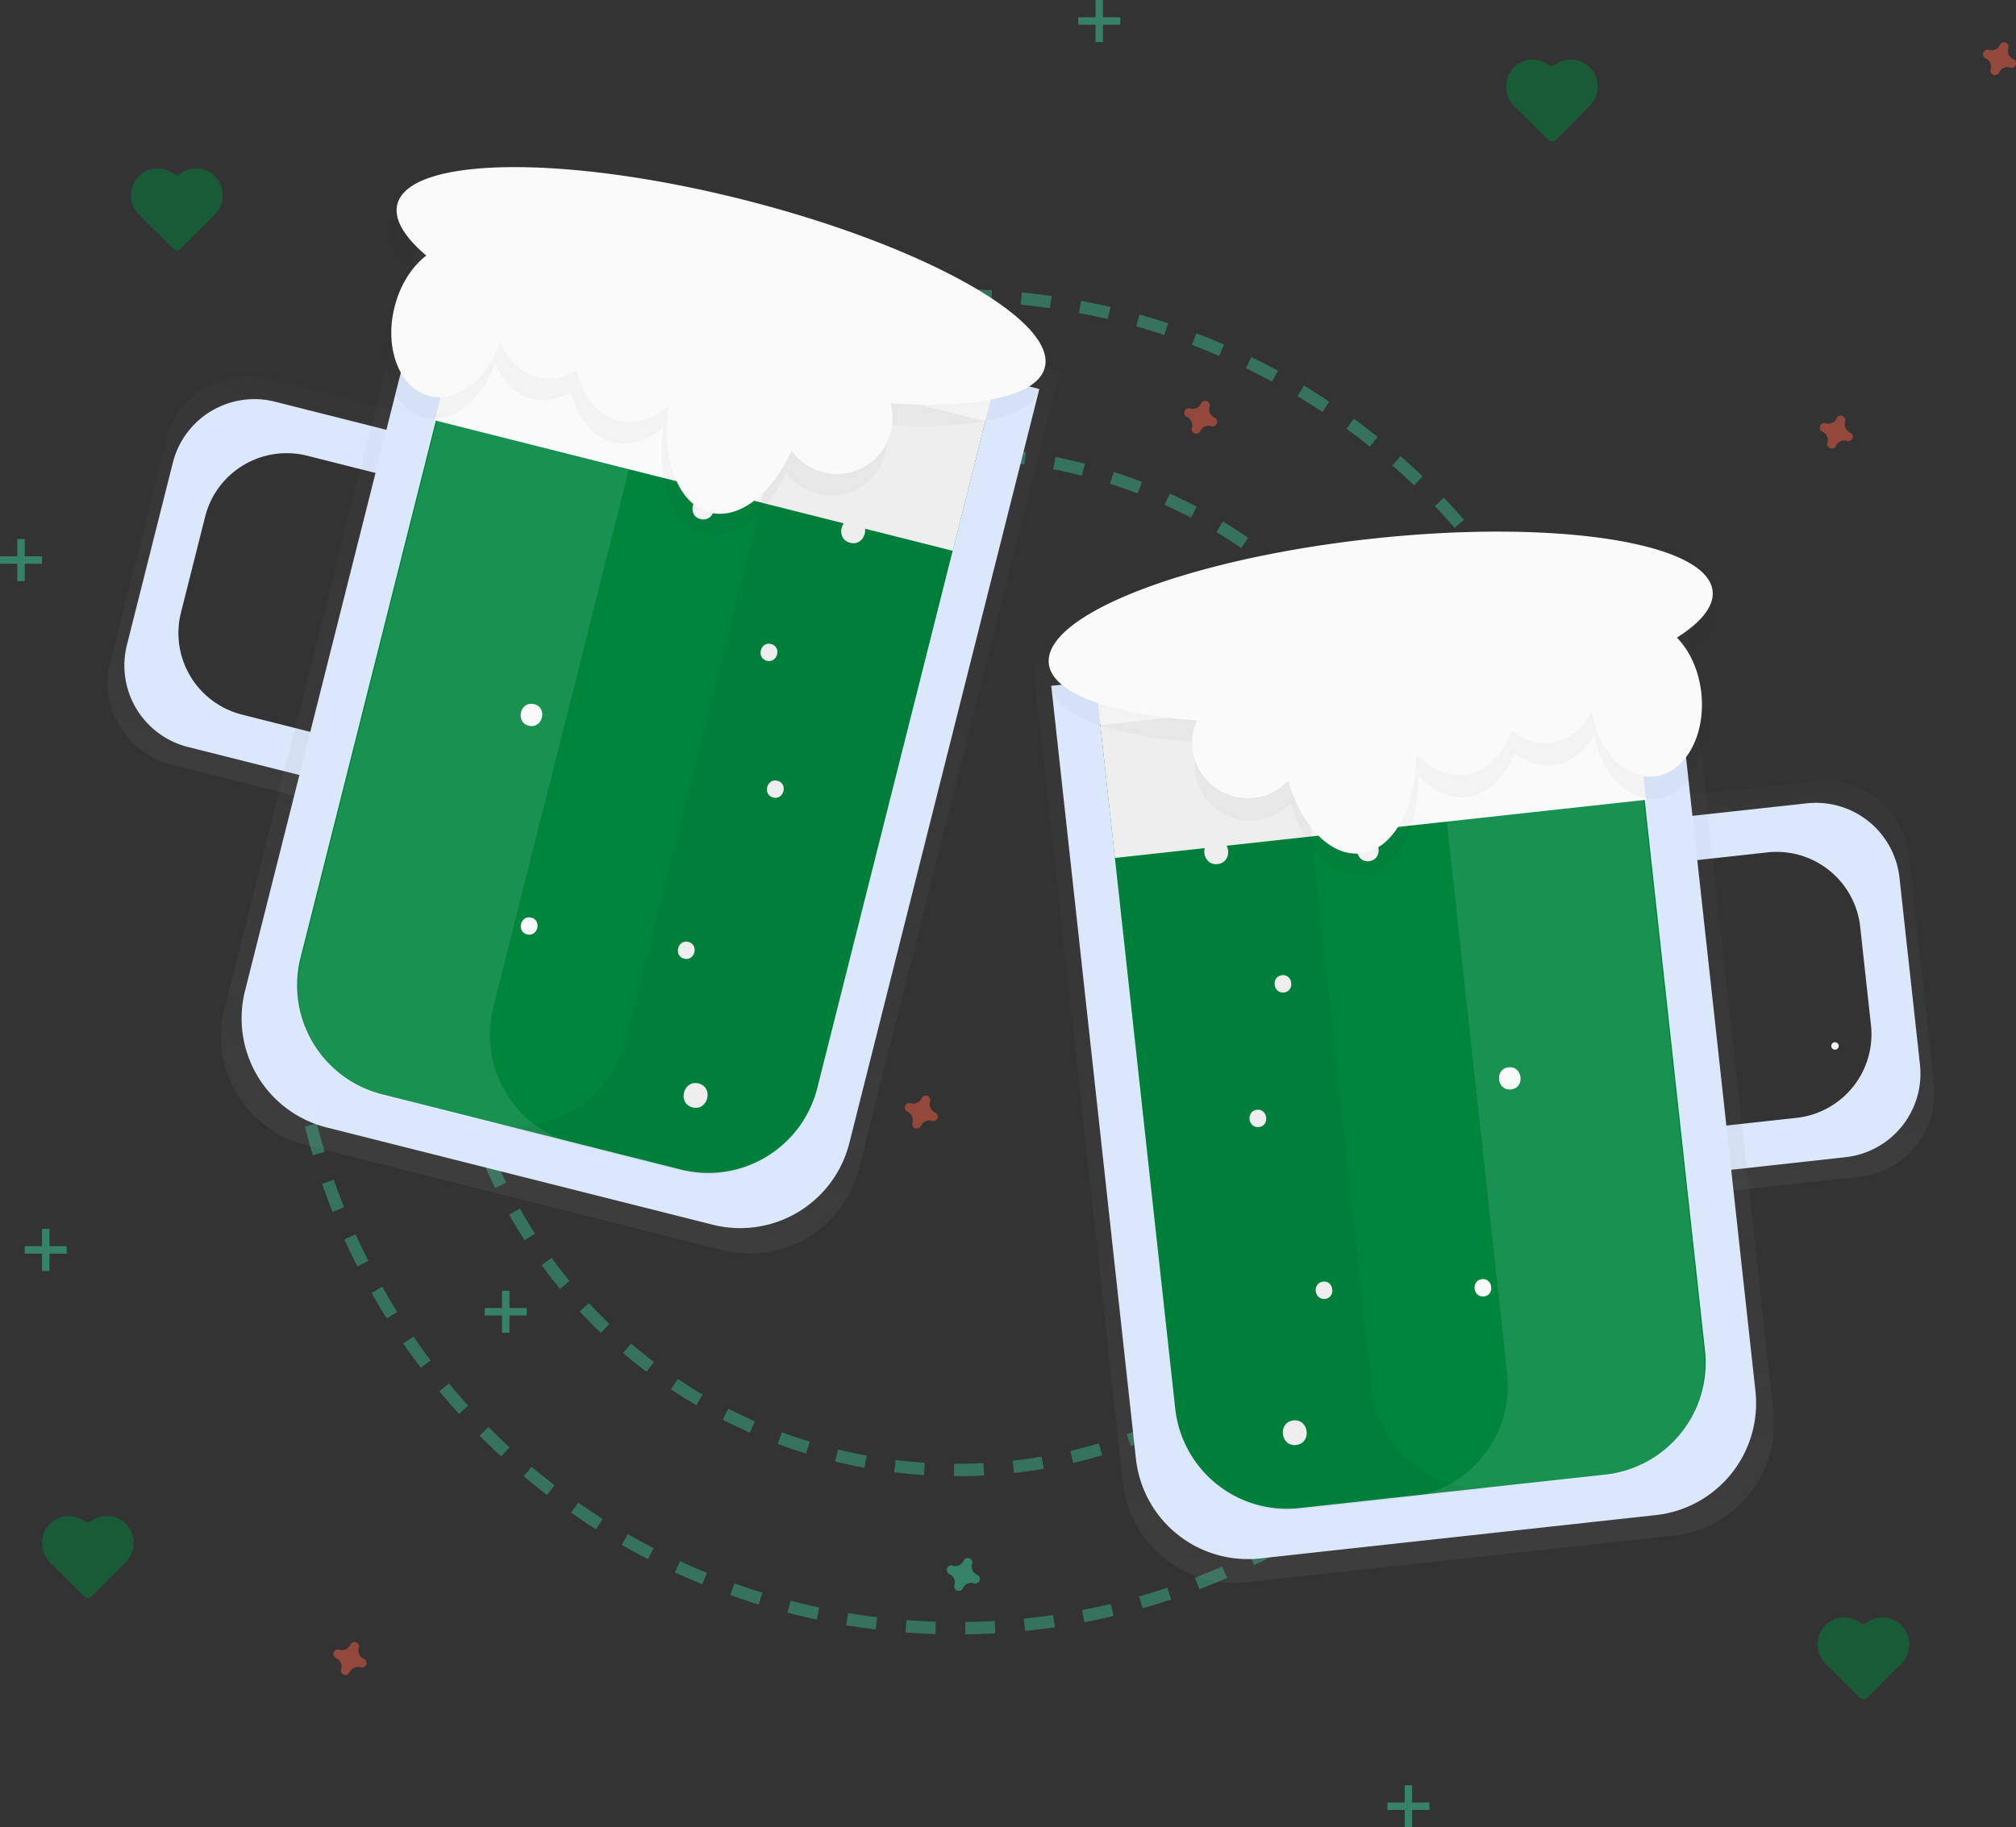 <svg data-name="Layer 1" xmlns="http://www.w3.org/2000/svg" xmlns:xlink="http://www.w3.org/1999/xlink" width="815.19" height="739" viewBox="0 0 815.19 739"><rect x="0" y="0" width="815.19" height="739" fill="#333333" stroke="none"/><defs><linearGradient id="a" x1="951.7" y1="575.37" x2="951.7" y2="414.37" gradientTransform="rotate(-6.25 792.887 594.053)" gradientUnits="userSpaceOnUse"><stop offset="0" stop-color="gray" stop-opacity=".25"/><stop offset=".54" stop-color="gray" stop-opacity=".12"/><stop offset="1" stop-color="gray" stop-opacity=".1"/></linearGradient><linearGradient id="b" x1="785.7" y1="711.37" x2="785.7" y2="333.37" xlink:href="#a"/><linearGradient id="c" x1="768.63" y1="421.56" x2="768.63" y2="260.56" gradientTransform="matrix(-.97 -.24 -.24 .97 1136.54 171.94)" xlink:href="#a"/><linearGradient id="d" x1="602.63" y1="557.56" x2="602.63" y2="179.56" gradientTransform="matrix(-.97 -.24 -.24 .97 1136.54 171.94)" xlink:href="#a"/></defs><circle cx="387" cy="389" r="269.5" fill="none" stroke="#3ad29f" stroke-miterlimit="10" stroke-width="5" stroke-dasharray="12" opacity=".4"/><circle cx="387" cy="389" r="205.5" fill="none" stroke="#3ad29f" stroke-miterlimit="10" stroke-width="5" stroke-dasharray="12" opacity=".4"/><path d="M742 424.5a1.5 1.5 0 000-3 1.5 1.5 0 000 3z" fill="#f5f5f5"/><path d="M886.18 403.06l2.19 20 36.21-4a34 34 0 0137.52 30.11l5.74 52.41a34 34 0 01-30.11 37.52l-36.21 4 2.19 20 56.21-6.16A34 34 0 00990 519.43L979.91 427a34 34 0 00-37.52-30.11z" transform="translate(-208 -81)" fill="url(#a)" opacity=".5"/><path d="M683.86 330l2 17.89 28.81-3.16a34 34 0 0137.52 30.11l4.35 39.73a34 34 0 01-30.11 37.52l-28.81 3.16 2 17.89 46.62-5.14a34 34 0 0030.11-37.52L768.08 355a34 34 0 00-37.52-30.11z" fill="#dbe8fc"/><path d="M884.8 702l-172.57 18.9a45.5 45.5 0 01-50.18-40.28l-36.2-330.52 263-28.81 36.2 330.52A45.5 45.5 0 01884.8 702z" transform="translate(-208 -81)" fill="url(#b)" opacity=".5"/><path d="M425.087 277.363L675.59 249.93l34.238 312.63a45.5 45.5 0 01-40.276 50.184L509.51 630.27a45.5 45.5 0 01-50.183-40.276l-34.239-312.63z" fill="#dbe8fc"/><path d="M444.89 292.795l214.218-23.46 30.32 276.844a45.5 45.5 0 01-40.276 50.183l-123.76 13.554a45.5 45.5 0 01-50.183-40.276l-30.32-276.845z" fill="#00853d"/><path d="M489.69 316c-4.48.49-3.72 7.45.76 7s3.72-7.44-.76-7z" fill="#fff"/><path d="M518.39 394.39c-4.48.49-3.72 7.45.76 7s3.72-7.49-.76-7zm-10.14 54.43c-4.48.49-3.72 7.45.76 7s3.73-7.49-.76-7zm26.75 69.5c-4.48.49-3.72 7.45.76 7s3.71-7.49-.76-7zm64.25-1c-4.48.49-3.72 7.45.76 7s3.73-7.5-.76-7z" fill="#fafafa"/><path d="M592.28 315.88c-4.48.49-3.72 7.45.76 7s3.72-7.49-.76-7zm46.17-10.09c-4.48.49-3.72 7.45.76 7s3.73-7.49-.76-7z" fill="#fff"/><path d="M552.6 339.34c-5.76.63-4.79 9.58 1 8.95s4.76-9.58-1-8.95zm57.4 92.3c-5.76.63-4.79 9.58 1 8.95s4.75-9.59-1-8.95zm-87 142.82c-6.4.7-5.32 10.64 1.09 9.94s5.34-10.65-1.09-9.94zm-31.75-234.94c-6.4.7-5.32 10.64 1.09 9.94s5.32-10.64-1.09-9.94z" fill="#fafafa"/><path fill="#fafafa" d="M443.96 284.349l214.717-23.515 6.859 62.625-214.717 23.516z"/><path d="M554.79 561.42l-30.32-276.85-79.52 8.71 30.32 276.84a45.5 45.5 0 0050.18 40.28l79.55-8.71a45.5 45.5 0 01-50.21-40.27z" opacity=".05"/><path d="M609.46 555.43l-30.32-276.84 79.52-8.71L689 546.72a45.5 45.5 0 01-40.28 50.18l-79.52 8.71a45.5 45.5 0 0040.26-50.18z" fill="#fff" opacity=".1"/><path d="M693.48 248c-2.16-19.76-64-29.2-138.12-21.09s-132.44 30.72-130.28 50.49c1.32 12.05 24.84 20.26 59.81 23a22.49 22.49 0 0037 24.37c5.29 18.24 17.08 30.7 29.29 29.36 13.36-1.46 22.65-18.95 22.38-40.48 5.52 6.13 12.37 9.51 19.42 8.74 8.59-.94 15.57-7.84 19.45-17.79 4.66 3.66 10 5.52 15.36 4.92 6.93-.76 12.81-5.39 16.86-12.37 2.83 15.76 13.74 27.12 25.36 25.85 12.35-1.35 20.83-16.47 18.94-33.76-1-9.18-4.73-17.13-9.86-22.37 9.81-6.26 15.07-12.73 14.39-18.87z" opacity=".03"/><path d="M692.5 239c-2.16-19.76-64-29.2-138.12-21.09S421.94 248.63 424.1 268.4c1.32 12.05 24.84 20.26 59.81 23a22.49 22.49 0 0037 24.37c5.29 18.24 17.08 30.7 29.29 29.36 13.36-1.46 22.65-18.95 22.38-40.48 5.52 6.13 12.37 9.51 19.42 8.74 8.59-.94 15.57-7.84 19.45-17.79 4.66 3.66 10 5.52 15.36 4.92 6.93-.76 12.81-5.39 16.86-12.37 2.83 15.76 13.74 27.13 25.33 25.85 12.35-1.35 20.83-16.47 18.94-33.76-1-9.18-4.73-17.13-9.86-22.37 9.84-6.21 15.1-12.67 14.42-18.87z" fill="#fafafa"/><path d="M371.45 247.87l-4.92 19.52-35.32-8.9a34 34 0 00-41.3 24.67L277 334.28a34 34 0 0024.67 41.3l35.32 8.9-4.88 19.52-54.83-13.82a34 34 0 01-24.67-41.3l22.71-90.15a34 34 0 0141.3-24.73z" transform="translate(-208 -81)" fill="url(#c)" opacity=".5"/><path d="M156.74 173.94l-4.4 17.45-28.11-7.08A34 34 0 0082.94 209l-9.77 38.76A34 34 0 0097.85 289l28.15 7.12-4.4 17.45L76 302.1a34 34 0 01-24.67-41.3l18.56-73.67a34 34 0 0141.3-24.67z" fill="#dbe8fc"/><path d="M331.78 544.15l168.34 42.42a45.5 45.5 0 0055.24-33l81.24-322.42L380 166.49l-81.23 322.42a45.5 45.5 0 0033.01 55.24z" transform="translate(-208 -81)" fill="url(#d)" opacity=".5"/><path d="M288.201 495.306l-156.122-39.33a45.5 45.5 0 01-33.006-55.237l76.83-304.972 244.365 61.562-76.83 304.971a45.5 45.5 0 01-55.237 33.006z" fill="#dbe8fc"/><path d="M275.258 472.98L154.53 442.566a45.5 45.5 0 01-33.006-55.237l68.035-270.062 208.97 52.645-68.035 270.062a45.5 45.5 0 01-55.236 33.006z" fill="#00853d"/><path d="M351 186.79c4.37 1.1 2.66 7.89-1.71 6.79s-2.68-7.89 1.71-6.79z" fill="#fff"/><path d="M311.8 260.45c4.37 1.1 2.66 7.89-1.71 6.79s-2.66-7.89 1.71-6.79zm2.57 55.3c4.37 1.1 2.66 7.89-1.71 6.79s-2.66-7.89 1.71-6.79zm-36.02 65.18c4.37 1.1 2.66 7.89-1.71 6.79s-2.64-7.9 1.71-6.79zm-63.52-9.82c4.37 1.1 2.66 7.89-1.71 6.79s-2.67-7.9 1.71-6.79z" fill="#fafafa"/><path d="M249.39 172.53c4.37 1.1 2.66 7.89-1.71 6.79s-2.68-7.89 1.71-6.79zM205 156.2c4.37 1.1 2.66 7.89-1.71 6.79s-2.63-7.89 1.71-6.79z" fill="#fff"/><path d="M285.47 201.22c5.62 1.41 3.43 10.14-2.2 8.73s-3.42-10.15 2.2-8.73zM216 284.77c5.62 1.41 3.43 10.14-2.2 8.73s-3.47-10.15 2.2-8.73zm66.49 153.4c6.24 1.57 3.81 11.27-2.44 9.7s-3.81-11.27 2.44-9.7zm63.72-228.35c6.24 1.57 3.81 11.27-2.44 9.7s-3.77-11.27 2.44-9.7z" fill="#fafafa"/><path fill="#fafafa" d="M385.223 222.757L175.767 169.99l15.39-61.091 209.456 52.767z"/><path d="M252.81 420.9l68-270.06 77.58 19.55-68 270.06a45.5 45.5 0 01-55.24 33l-77.58-19.55a45.5 45.5 0 0055.24-33z" opacity=".05"/><path d="M199.48 407.46l68-270.06-77.58-19.55-68 270.06a45.5 45.5 0 0033 55.24l77.58 19.55a45.5 45.5 0 01-33-55.24z" fill="#fff" opacity=".1"/><path d="M158.47 91.36c4.86-19.28 67.41-20.14 139.7-1.92s127 48.61 122.11 67.89c-3 11.76-27.39 16.66-62.4 14.57a22.49 22.49 0 01-40 19.06c-7.75 17.34-21.13 28.06-33 25.06-13-3.28-19.84-21.88-16.61-43.17-6.31 5.32-13.56 7.72-20.43 6-8.38-2.11-14.34-9.9-16.82-20.29-5.12 3-10.62 4.1-15.89 2.77-6.76-1.7-11.95-7.09-15-14.57-5 15.22-17.33 25-28.67 22.13-12-3-18.37-19.17-14.12-36 2.26-9 7-16.32 12.84-20.8-8.91-7.56-13.23-14.69-11.71-20.73z" opacity=".03"/><path d="M160.67 82.63c4.86-19.28 67.41-20.14 139.7-1.92s127 48.61 122.11 67.89c-3 11.76-27.39 16.66-62.4 14.57a22.49 22.49 0 01-40 19.06c-7.75 17.34-21.13 28.06-33 25.06-13-3.28-19.84-21.88-16.61-43.17-6.31 5.32-13.56 7.72-20.43 6-8.38-2.11-14.34-9.9-16.82-20.29-5.12 3-10.62 4.1-15.89 2.77-6.76-1.7-11.95-7.09-15-14.57-5 15.22-17.33 25-28.67 22.13-12-3-18.37-19.17-14.12-36 2.26-9 7-16.32 12.84-20.8-8.91-7.56-13.24-14.69-11.71-20.73z" fill="#fafafa"/><path d="M752.14 656.18a10.89 10.89 0 00-14.21 1.32 11.13 11.13 0 00.44 15.51l13.63 13.5a2.27 2.27 0 003.21 0l13.5-13.58a11.13 11.13 0 00.35-15.51 10.89 10.89 0 00-14.21-1.24 2.29 2.29 0 01-2.71 0zm-718-41a10.89 10.89 0 00-14.21 1.32 11.13 11.13 0 00.44 15.51L34 645.51a2.27 2.27 0 003.21 0l13.5-13.58a11.13 11.13 0 00.35-15.51 10.89 10.89 0 00-14.21-1.24 2.29 2.29 0 01-2.71 0zm36-545a10.89 10.89 0 00-14.21 1.32 11.13 11.13 0 00.44 15.51L70 100.51a2.27 2.27 0 003.21 0l13.5-13.58a11.13 11.13 0 00.35-15.51 10.89 10.89 0 00-14.21-1.24 2.29 2.29 0 01-2.71 0zm556-44a10.89 10.89 0 00-14.21 1.32 11.13 11.13 0 00.44 15.51L626 56.51a2.27 2.27 0 003.21 0l13.5-13.58a11.13 11.13 0 00.35-15.51 10.89 10.89 0 00-14.21-1.24 2.29 2.29 0 01-2.71 0z" fill="#00853d" opacity=".5"/><g opacity=".5" fill="#3ad29f"><path d="M443 0h3v17h-3z"/><path d="M453 7v3h-17V7z"/></g><g opacity=".5" fill="#3ad29f"><path d="M7 218h3v17H7z"/><path d="M17 225v3H0v-3z"/></g><g opacity=".5" fill="#3ad29f"><path d="M568 722h3v17h-3z"/><path d="M578 729v3h-17v-3z"/></g><g opacity=".5" fill="#3ad29f"><path d="M17 497h3v17h-3z"/><path d="M27 504v3H10v-3z"/></g><g opacity=".5" fill="#3ad29f"><path d="M203 522h3v17h-3z"/><path d="M213 529v3h-17v-3z"/></g><path d="M147.09 670.89a3.67 3.67 0 01-2-4.44 1.77 1.77 0 00.08-.41 1.84 1.84 0 00-3.31-1.22 1.77 1.77 0 00-.2.36 3.67 3.67 0 01-4.44 2 1.77 1.77 0 00-.41-.08 1.84 1.84 0 00-1.22 3.31 1.77 1.77 0 00.36.2 3.67 3.67 0 012 4.44 1.77 1.77 0 00-.08.41 1.84 1.84 0 003.31 1.22 1.77 1.77 0 00.2-.36 3.67 3.67 0 014.44-2 1.77 1.77 0 00.41.08 1.84 1.84 0 001.22-3.31 1.77 1.77 0 00-.36-.2z" fill="#f55f44" opacity=".5"/><path d="M395.09 636.89a3.67 3.67 0 01-2-4.44 1.77 1.77 0 00.08-.41 1.84 1.84 0 00-3.31-1.22 1.77 1.77 0 00-.2.36 3.67 3.67 0 01-4.44 2 1.77 1.77 0 00-.41-.08 1.84 1.84 0 00-1.22 3.31 1.77 1.77 0 00.36.2 3.67 3.67 0 012 4.44 1.77 1.77 0 00-.08.41 1.84 1.84 0 003.31 1.22 1.77 1.77 0 00.2-.36 3.67 3.67 0 014.44-2 1.77 1.77 0 00.41.08 1.84 1.84 0 001.22-3.31 1.77 1.77 0 00-.36-.2z" fill="#3ad29f" opacity=".5"/><path d="M491.09 168.89a3.67 3.67 0 01-2-4.44 1.77 1.77 0 00.08-.41 1.84 1.84 0 00-3.31-1.22 1.77 1.77 0 00-.2.36 3.67 3.67 0 01-4.44 2 1.77 1.77 0 00-.41-.08 1.84 1.84 0 00-1.22 3.31 1.77 1.77 0 00.36.2 3.67 3.67 0 012 4.44 1.77 1.77 0 00-.08.41 1.84 1.84 0 003.31 1.22 1.77 1.77 0 00.2-.36 3.67 3.67 0 014.44-2 1.77 1.77 0 00.41.08 1.84 1.84 0 001.22-3.31 1.77 1.77 0 00-.36-.2zm257 6a3.67 3.67 0 01-2-4.44 1.77 1.77 0 00.08-.41 1.84 1.84 0 00-3.31-1.22 1.77 1.77 0 00-.2.36 3.67 3.67 0 01-4.44 2 1.77 1.77 0 00-.41-.08 1.84 1.84 0 00-1.22 3.31 1.77 1.77 0 00.36.2 3.67 3.67 0 012 4.44 1.77 1.77 0 00-.08.41 1.84 1.84 0 003.31 1.22 1.77 1.77 0 00.2-.36 3.67 3.67 0 014.44-2 1.77 1.77 0 00.41.08 1.84 1.84 0 001.22-3.31 1.77 1.77 0 00-.36-.2zm-370 275a3.67 3.67 0 01-2-4.44 1.77 1.77 0 00.08-.41 1.84 1.84 0 00-3.31-1.22 1.77 1.77 0 00-.2.36 3.67 3.67 0 01-4.44 2 1.77 1.77 0 00-.41-.08 1.84 1.84 0 00-1.22 3.31 1.77 1.77 0 00.36.2 3.67 3.67 0 012 4.44 1.77 1.77 0 00-.08.41 1.84 1.84 0 003.31 1.22 1.77 1.77 0 00.2-.36 3.67 3.67 0 014.44-2 1.77 1.77 0 00.41.08 1.84 1.84 0 001.22-3.31 1.77 1.77 0 00-.36-.2zm436-426a3.67 3.67 0 01-2-4.44 1.77 1.77 0 00.08-.41 1.84 1.84 0 00-3.31-1.22 1.77 1.77 0 00-.2.36 3.67 3.67 0 01-4.44 2 1.77 1.77 0 00-.41-.08 1.84 1.84 0 00-1.22 3.31 1.77 1.77 0 00.36.2 3.67 3.67 0 012 4.44 1.77 1.77 0 00-.08.41 1.84 1.84 0 003.31 1.22 1.77 1.77 0 00.2-.36 3.67 3.67 0 014.44-2 1.77 1.77 0 00.41.08 1.84 1.84 0 001.22-3.31 1.77 1.77 0 00-.36-.2z" fill="#f55f44" opacity=".5"/></svg>